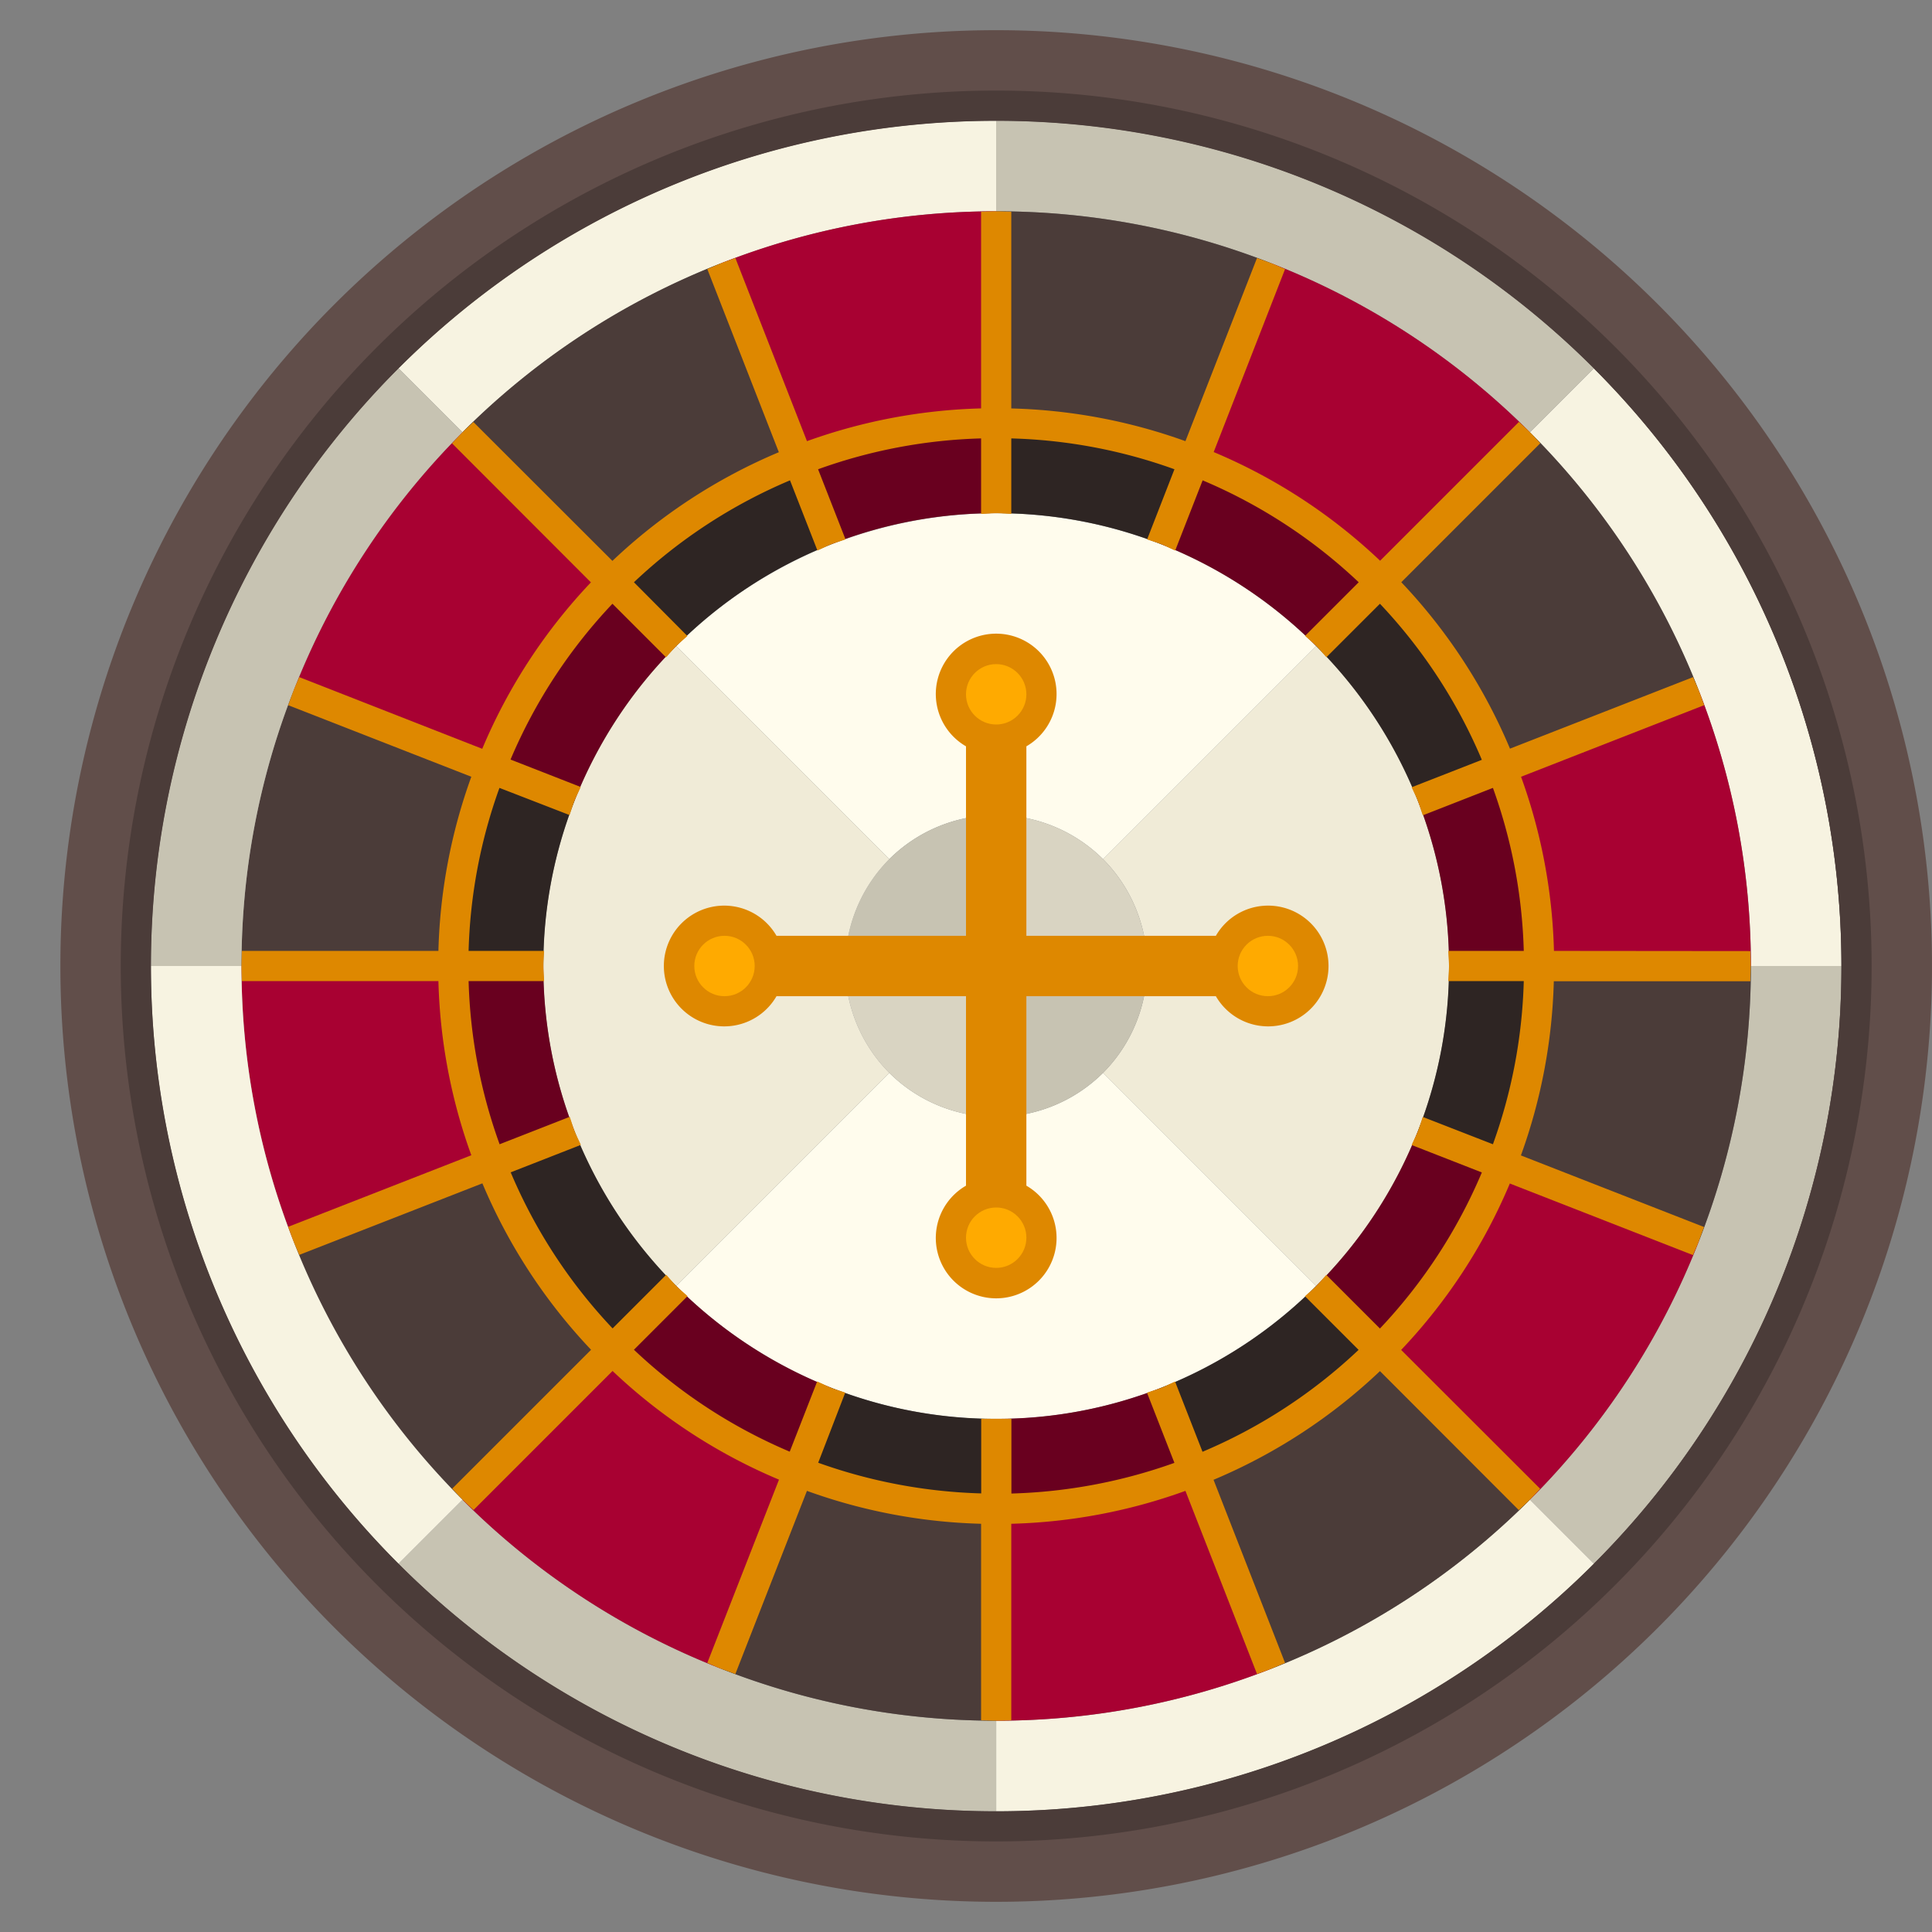<svg height="512" viewBox="0 0 64 64" width="512" xmlns="http://www.w3.org/2000/svg"><rect x="0" y="0" width="64" height="64" fill="#808080" stroke="none"/><g id="_07-Bet" data-name="07-Bet"><path d="m56.28 22.89a24.875 24.875 0 0 0 -5.6-8.57l.06-.06.26-.26 1.8-1.8a27.952 27.952 0 0 1 8.2 19.8h-3a24.846 24.846 0 0 0 -1.72-9.11z" fill="#f7f3e1"/><path d="m56.28 41.11a24.846 24.846 0 0 0 1.72-9.11h3a27.952 27.952 0 0 1 -8.2 19.8l-1.8-1.8-.26-.26-.06-.06a24.875 24.875 0 0 0 5.6-8.57z" fill="#c7c3b2"/><path d="m13.2 51.8a28 28 0 1 0 -8.2-19.8 27.952 27.952 0 0 0 8.2 19.8zm19.8-50.8a31 31 0 1 1 -31 31 31 31 0 0 1 31-31z" fill="#614e4a"/><path d="m42.11 8.72a24.846 24.846 0 0 0 -9.11-1.72v-3a27.952 27.952 0 0 1 19.8 8.2l-1.8 1.8-.26.26-.06.06a24.875 24.875 0 0 0 -8.57-5.6z" fill="#c7c3b2"/><path d="m42.11 55.28a24.875 24.875 0 0 0 8.57-5.6l.06.06.26.26 1.8 1.8a27.952 27.952 0 0 1 -19.8 8.2v-3a24.846 24.846 0 0 0 9.11-1.72z" fill="#f7f3e1"/><path d="m41 32a1 1 0 1 0 1-1 1 1 0 0 0 -1 1zm5.97-5.47a14.953 14.953 0 0 1 -3.37 16.07l-.6-.6-6.46-6.46a5.022 5.022 0 0 0 0-7.08l6.46-6.46.6-.6a15.007 15.007 0 0 1 3.37 5.13z" fill="#f0ebd7"/><path d="m33 24a1 1 0 1 0 -1-1 1 1 0 0 0 1 1zm5.47-5.97a15.007 15.007 0 0 1 5.13 3.37l-.6.6-6.46 6.46a5.022 5.022 0 0 0 -7.08 0l-6.46-6.46-.6-.6a14.991 14.991 0 0 1 16.07-3.37z" fill="#fffced"/><path d="m33 37a5.022 5.022 0 0 0 3.54-1.46l6.46 6.46.6.6a14.953 14.953 0 0 1 -21.2 0l.6-.6 6.46-6.46a5.022 5.022 0 0 0 3.54 1.46zm0 3a1 1 0 1 0 1 1 1 1 0 0 0 -1-1z" fill="#fffced"/><path d="m36.54 28.46a5.022 5.022 0 0 1 1.46 3.54h-4a1 1 0 0 0 -1-1v-4a5.022 5.022 0 0 1 3.54 1.46z" fill="#d9d4c2"/><path d="m36.54 35.54a5.022 5.022 0 0 1 -3.54 1.46v-4a1 1 0 0 0 1-1h4a5.022 5.022 0 0 1 -1.46 3.54z" fill="#c7c3b2"/><path d="m23.89 55.28a24.846 24.846 0 0 0 9.11 1.72v3a27.952 27.952 0 0 1 -19.8-8.2l1.8-1.8.26-.26.06-.06a24.875 24.875 0 0 0 8.57 5.6z" fill="#c7c3b2"/><path d="m29.46 35.54a5.022 5.022 0 0 1 -1.46-3.54h4a1 1 0 0 0 1 1v4a5.022 5.022 0 0 1 -3.54-1.46z" fill="#d9d4c2"/><path d="m29.46 28.46a5.022 5.022 0 0 1 3.54-1.46v4a1 1 0 0 0 -1 1h-4a5.022 5.022 0 0 1 1.46-3.54z" fill="#c7c3b2"/><path d="m23.89 8.72a24.875 24.875 0 0 0 -8.57 5.6l-.06-.06-.26-.26-1.8-1.8a27.952 27.952 0 0 1 19.8-8.2v3a24.846 24.846 0 0 0 -9.11 1.72z" fill="#f7f3e1"/><path d="m25 32a1 1 0 1 0 -1 1 1 1 0 0 0 1-1zm3 0a5.022 5.022 0 0 0 1.46 3.54l-6.46 6.46-.6.6a14.953 14.953 0 0 1 0-21.2l.6.6 6.46 6.46a5.022 5.022 0 0 0 -1.46 3.54z" fill="#f0ebd7"/><g fill="#69001f"><path d="m27.53 45.97-1.09 2.79a17.982 17.982 0 0 1 -6.17-4.03l1.73-1.73.4-.4a15.007 15.007 0 0 0 5.13 3.37z"/><path d="m38.47 45.97 1.09 2.79a17.881 17.881 0 0 1 -6.56 1.24v-3a14.861 14.861 0 0 0 5.47-1.03z"/><path d="m46.97 37.47 2.79 1.09a17.982 17.982 0 0 1 -4.03 6.17l-1.73-1.73-.4-.4a15.007 15.007 0 0 0 3.37-5.13z"/><path d="m51 32h-3a14.861 14.861 0 0 0 -1.03-5.47l2.79-1.09a17.881 17.881 0 0 1 1.24 6.56z"/><path d="m45.73 19.27-1.73 1.73-.4.4a15.007 15.007 0 0 0 -5.13-3.37l1.09-2.79a17.982 17.982 0 0 1 6.17 4.03z"/><path d="m33 14v3a14.861 14.861 0 0 0 -5.47 1.03l-1.09-2.79a17.881 17.881 0 0 1 6.56-1.24z"/><path d="m22 21 .4.4a15.007 15.007 0 0 0 -3.37 5.13l-2.79-1.09a17.982 17.982 0 0 1 4.03-6.17z"/><path d="m19.03 37.47-2.79 1.09a17.881 17.881 0 0 1 -1.24-6.56h3a14.861 14.861 0 0 0 1.03 5.47z"/></g><path d="m58 32h-7a17.881 17.881 0 0 0 -1.24-6.56l6.52-2.55a24.846 24.846 0 0 1 1.72 9.11z" fill="#a80132"/><path d="m51 32h7a24.846 24.846 0 0 1 -1.72 9.11l-6.52-2.55a17.881 17.881 0 0 0 1.24-6.56z" fill="#4b3c39"/><path d="m56.28 22.89-6.52 2.55a17.982 17.982 0 0 0 -4.03-6.17l4.95-4.95a24.875 24.875 0 0 1 5.6 8.57z" fill="#4b3c39"/><path d="m49.76 38.56 6.52 2.55a24.875 24.875 0 0 1 -5.6 8.57l-4.95-4.95a17.982 17.982 0 0 0 4.03-6.17z" fill="#a80132"/><path d="m48 32h3a17.881 17.881 0 0 1 -1.24 6.56l-2.79-1.09a14.861 14.861 0 0 0 1.03-5.47z" fill="#2e2523"/><path d="m50.68 14.32-4.95 4.95a17.982 17.982 0 0 0 -6.17-4.03l2.55-6.52a24.875 24.875 0 0 1 8.57 5.6z" fill="#a80132"/><path d="m45.73 44.73 4.95 4.95a24.875 24.875 0 0 1 -8.57 5.6l-2.55-6.52a17.982 17.982 0 0 0 6.17-4.03z" fill="#4b3c39"/><path d="m49.76 25.44-2.79 1.09a15.007 15.007 0 0 0 -3.37-5.13l.4-.4 1.73-1.73a17.982 17.982 0 0 1 4.03 6.17z" fill="#2e2523"/><path d="m44 43 1.73 1.73a17.982 17.982 0 0 1 -6.17 4.03l-1.09-2.79a15.007 15.007 0 0 0 5.13-3.37z" fill="#2e2523"/><path d="m39.56 48.76 2.55 6.52a24.846 24.846 0 0 1 -9.11 1.72v-7a17.881 17.881 0 0 0 6.56-1.24z" fill="#a80132"/><path d="m42.11 8.72-2.55 6.52a17.881 17.881 0 0 0 -6.56-1.24v-7a24.846 24.846 0 0 1 9.11 1.72z" fill="#4b3c39"/><path d="m39.56 15.24-1.09 2.79a14.861 14.861 0 0 0 -5.47-1.03v-3a17.881 17.881 0 0 1 6.56 1.24z" fill="#2e2523"/><path d="m33 50v7a24.846 24.846 0 0 1 -9.11-1.72l2.55-6.52a17.881 17.881 0 0 0 6.56 1.24z" fill="#4b3c39"/><path d="m33 47v3a17.881 17.881 0 0 1 -6.56-1.24l1.09-2.79a14.861 14.861 0 0 0 5.47 1.03z" fill="#2e2523"/><path d="m33 7v7a17.881 17.881 0 0 0 -6.56 1.24l-2.55-6.52a24.846 24.846 0 0 1 9.11-1.72z" fill="#a80132"/><path d="m26.44 15.24 1.09 2.79a15.007 15.007 0 0 0 -5.13 3.37l-.4-.4-1.73-1.73a17.982 17.982 0 0 1 6.17-4.03z" fill="#2e2523"/><path d="m26.44 48.76-2.55 6.52a24.875 24.875 0 0 1 -8.57-5.6l4.95-4.95a17.982 17.982 0 0 0 6.17 4.03z" fill="#a80132"/><path d="m23.89 8.72 2.55 6.52a17.982 17.982 0 0 0 -6.17 4.03l-4.95-4.95a24.875 24.875 0 0 1 8.57-5.6z" fill="#4b3c39"/><path d="m22.4 42.6-.4.4-1.73 1.73a17.982 17.982 0 0 1 -4.03-6.17l2.79-1.09a15.007 15.007 0 0 0 3.37 5.13z" fill="#2e2523"/><path d="m20.27 44.73-4.95 4.95a24.875 24.875 0 0 1 -5.6-8.57l6.52-2.55a17.982 17.982 0 0 0 4.03 6.17z" fill="#4b3c39"/><path d="m15.32 14.32 4.95 4.95a17.982 17.982 0 0 0 -4.03 6.17l-6.52-2.55a24.875 24.875 0 0 1 5.6-8.57z" fill="#a80132"/><path d="m16.24 25.44 2.79 1.09a14.861 14.861 0 0 0 -1.03 5.47h-3a17.881 17.881 0 0 1 1.24-6.56z" fill="#2e2523"/><path d="m9.72 22.89 6.52 2.55a17.881 17.881 0 0 0 -1.24 6.56h-7a24.846 24.846 0 0 1 1.72-9.11z" fill="#4b3c39"/><path d="m16.24 38.56-6.52 2.55a24.846 24.846 0 0 1 -1.72-9.11h7a17.881 17.881 0 0 0 1.24 6.56z" fill="#a80132"/><path d="m9.72 41.11a24.875 24.875 0 0 0 5.6 8.57l-.06.06-.26.26-1.8 1.8a27.952 27.952 0 0 1 -8.2-19.8h3a24.846 24.846 0 0 0 1.72 9.11z" fill="#f7f3e1"/><path d="m9.72 22.89a24.846 24.846 0 0 0 -1.72 9.11h-3a27.952 27.952 0 0 1 8.2-19.8l1.8 1.8.26.26.06.06a24.875 24.875 0 0 0 -5.6 8.57z" fill="#c7c3b2"/><circle cx="33" cy="32" fill="#4b3c39" r="1"/><path d="m42 30a1.994 1.994 0 0 0 -1.723 1h-6.277v-6.277a2 2 0 1 0 -2 0v6.277h-6.277a2 2 0 1 0 0 2h6.277v6.277a2 2 0 1 0 2 0v-6.277h6.277a2 2 0 1 0 1.723-3z" fill="#de8800"/><circle cx="42" cy="32" fill="#fa0" r="1"/><circle cx="33" cy="23" fill="#fa0" r="1"/><circle cx="33" cy="41" fill="#fa0" r="1"/><circle cx="24" cy="32" fill="#fa0" r="1"/><path d="m33 3a29 29 0 1 0 29 29 29 29 0 0 0 -29-29zm19.8 48.8a28 28 0 1 1 8.2-19.8 27.952 27.952 0 0 1 -8.2 19.8z" fill="#4b3c39"/><path d="m51.477 31.5a18.3 18.3 0 0 0 -1.09-5.769l6.066-2.371c-.058-.156-.112-.315-.173-.47s-.13-.306-.193-.46l-6.067 2.37a18.314 18.314 0 0 0 -3.6-5.513l4.605-4.605c-.115-.121-.226-.245-.344-.363s-.242-.229-.363-.344l-4.6 4.6a18.288 18.288 0 0 0 -5.513-3.6l2.365-6.062c-.154-.063-.3-.133-.46-.193s-.314-.115-.47-.173l-2.371 6.067a18.382 18.382 0 0 0 -5.769-1.084v-6.518c-.167 0-.332-.012-.5-.012s-.333.009-.5.012v6.517a18.4 18.4 0 0 0 -5.768 1.085l-2.372-6.067c-.156.058-.315.112-.47.173s-.306.13-.46.193l2.37 6.067a18.314 18.314 0 0 0 -5.513 3.6l-4.605-4.6c-.121.115-.245.226-.363.344s-.229.242-.344.363l4.6 4.605a18.288 18.288 0 0 0 -3.6 5.513l-6.062-2.375c-.063.154-.133.3-.193.46s-.115.314-.173.47l6.066 2.371a18.305 18.305 0 0 0 -1.09 5.769h-6.511c0 .167-.012.332-.012.5s.009.333.012.5h6.511a18.3 18.3 0 0 0 1.09 5.769l-6.066 2.371c.058.156.112.315.173.47s.13.306.193.46l6.067-2.37a18.314 18.314 0 0 0 3.6 5.513l-4.6 4.6c.115.121.226.245.344.363s.242.229.363.344l4.605-4.605a18.288 18.288 0 0 0 5.513 3.6l-2.375 6.072c.154.063.3.133.46.193s.314.115.47.173l2.371-6.066a18.305 18.305 0 0 0 5.769 1.09v6.511c.167 0 .332.012.5.012s.333-.009.5-.012v-6.511a18.3 18.3 0 0 0 5.769-1.09l2.371 6.066c.156-.058.315-.112.47-.173s.306-.13.46-.193l-2.37-6.067a18.314 18.314 0 0 0 5.513-3.6l4.6 4.605c.121-.115.245-.226.363-.344s.229-.242.344-.363l-4.605-4.6a18.288 18.288 0 0 0 3.6-5.513l6.067 2.371c.063-.154.133-.3.193-.46s.115-.314.173-.47l-6.066-2.371a18.305 18.305 0 0 0 1.09-5.769h6.511c0-.167.012-.332.012-.5s-.009-.333-.012-.5zm-3.477.5c0 .169-.018.333-.023.5h2.5a17.268 17.268 0 0 1 -1.022 5.405l-2.324-.905c-.055.158-.1.319-.161.474s-.141.3-.207.456l2.325.909a17.32 17.32 0 0 1 -3.376 5.17l-1.776-1.776c-.114.122-.218.253-.336.371s-.249.222-.371.336l1.776 1.776a17.314 17.314 0 0 1 -5.17 3.376l-.909-2.325c-.153.066-.3.146-.456.207s-.316.106-.474.162l.908 2.323a17.416 17.416 0 0 1 -5.4 1.016v-2.475h-1v2.471a17.421 17.421 0 0 1 -5.4-1.016l.896-2.323c-.158-.056-.319-.1-.474-.162s-.3-.141-.456-.207l-.909 2.325a17.32 17.32 0 0 1 -5.161-3.376l1.776-1.776c-.122-.114-.253-.218-.371-.336s-.222-.249-.336-.371l-1.776 1.776a17.314 17.314 0 0 1 -3.376-5.17l2.325-.909c-.066-.153-.146-.3-.207-.456s-.106-.316-.161-.474l-2.324.909a17.291 17.291 0 0 1 -1.027-5.405h2.5c0-.167-.023-.331-.023-.5s.018-.333.023-.5h-2.5a17.268 17.268 0 0 1 1.022-5.4l2.323.9c.056-.158.1-.319.162-.474s.141-.3.207-.456l-2.325-.909a17.32 17.32 0 0 1 3.376-5.161l1.776 1.776c.114-.122.218-.253.336-.371s.249-.222.371-.336l-1.771-1.781a17.314 17.314 0 0 1 5.17-3.376l.909 2.325c.153-.066.3-.146.456-.207s.316-.106.474-.162l-.909-2.323a17.291 17.291 0 0 1 5.4-1.022v2.5c.167 0 .331-.023.5-.023s.333.018.5.023v-2.5a17.268 17.268 0 0 1 5.405 1.022l-.905 2.323c.158.056.319.1.474.162s.3.141.456.207l.909-2.325a17.32 17.32 0 0 1 5.17 3.376l-1.776 1.776c.122.114.253.218.371.336s.222.249.336.371l1.772-1.771a17.314 17.314 0 0 1 3.376 5.17l-2.325.909c.066.153.146.3.207.456s.106.316.162.474l2.323-.909a17.291 17.291 0 0 1 1.022 5.4h-2.5c.005.167.023.331.023.5z" fill="#de8800"/></g></svg>